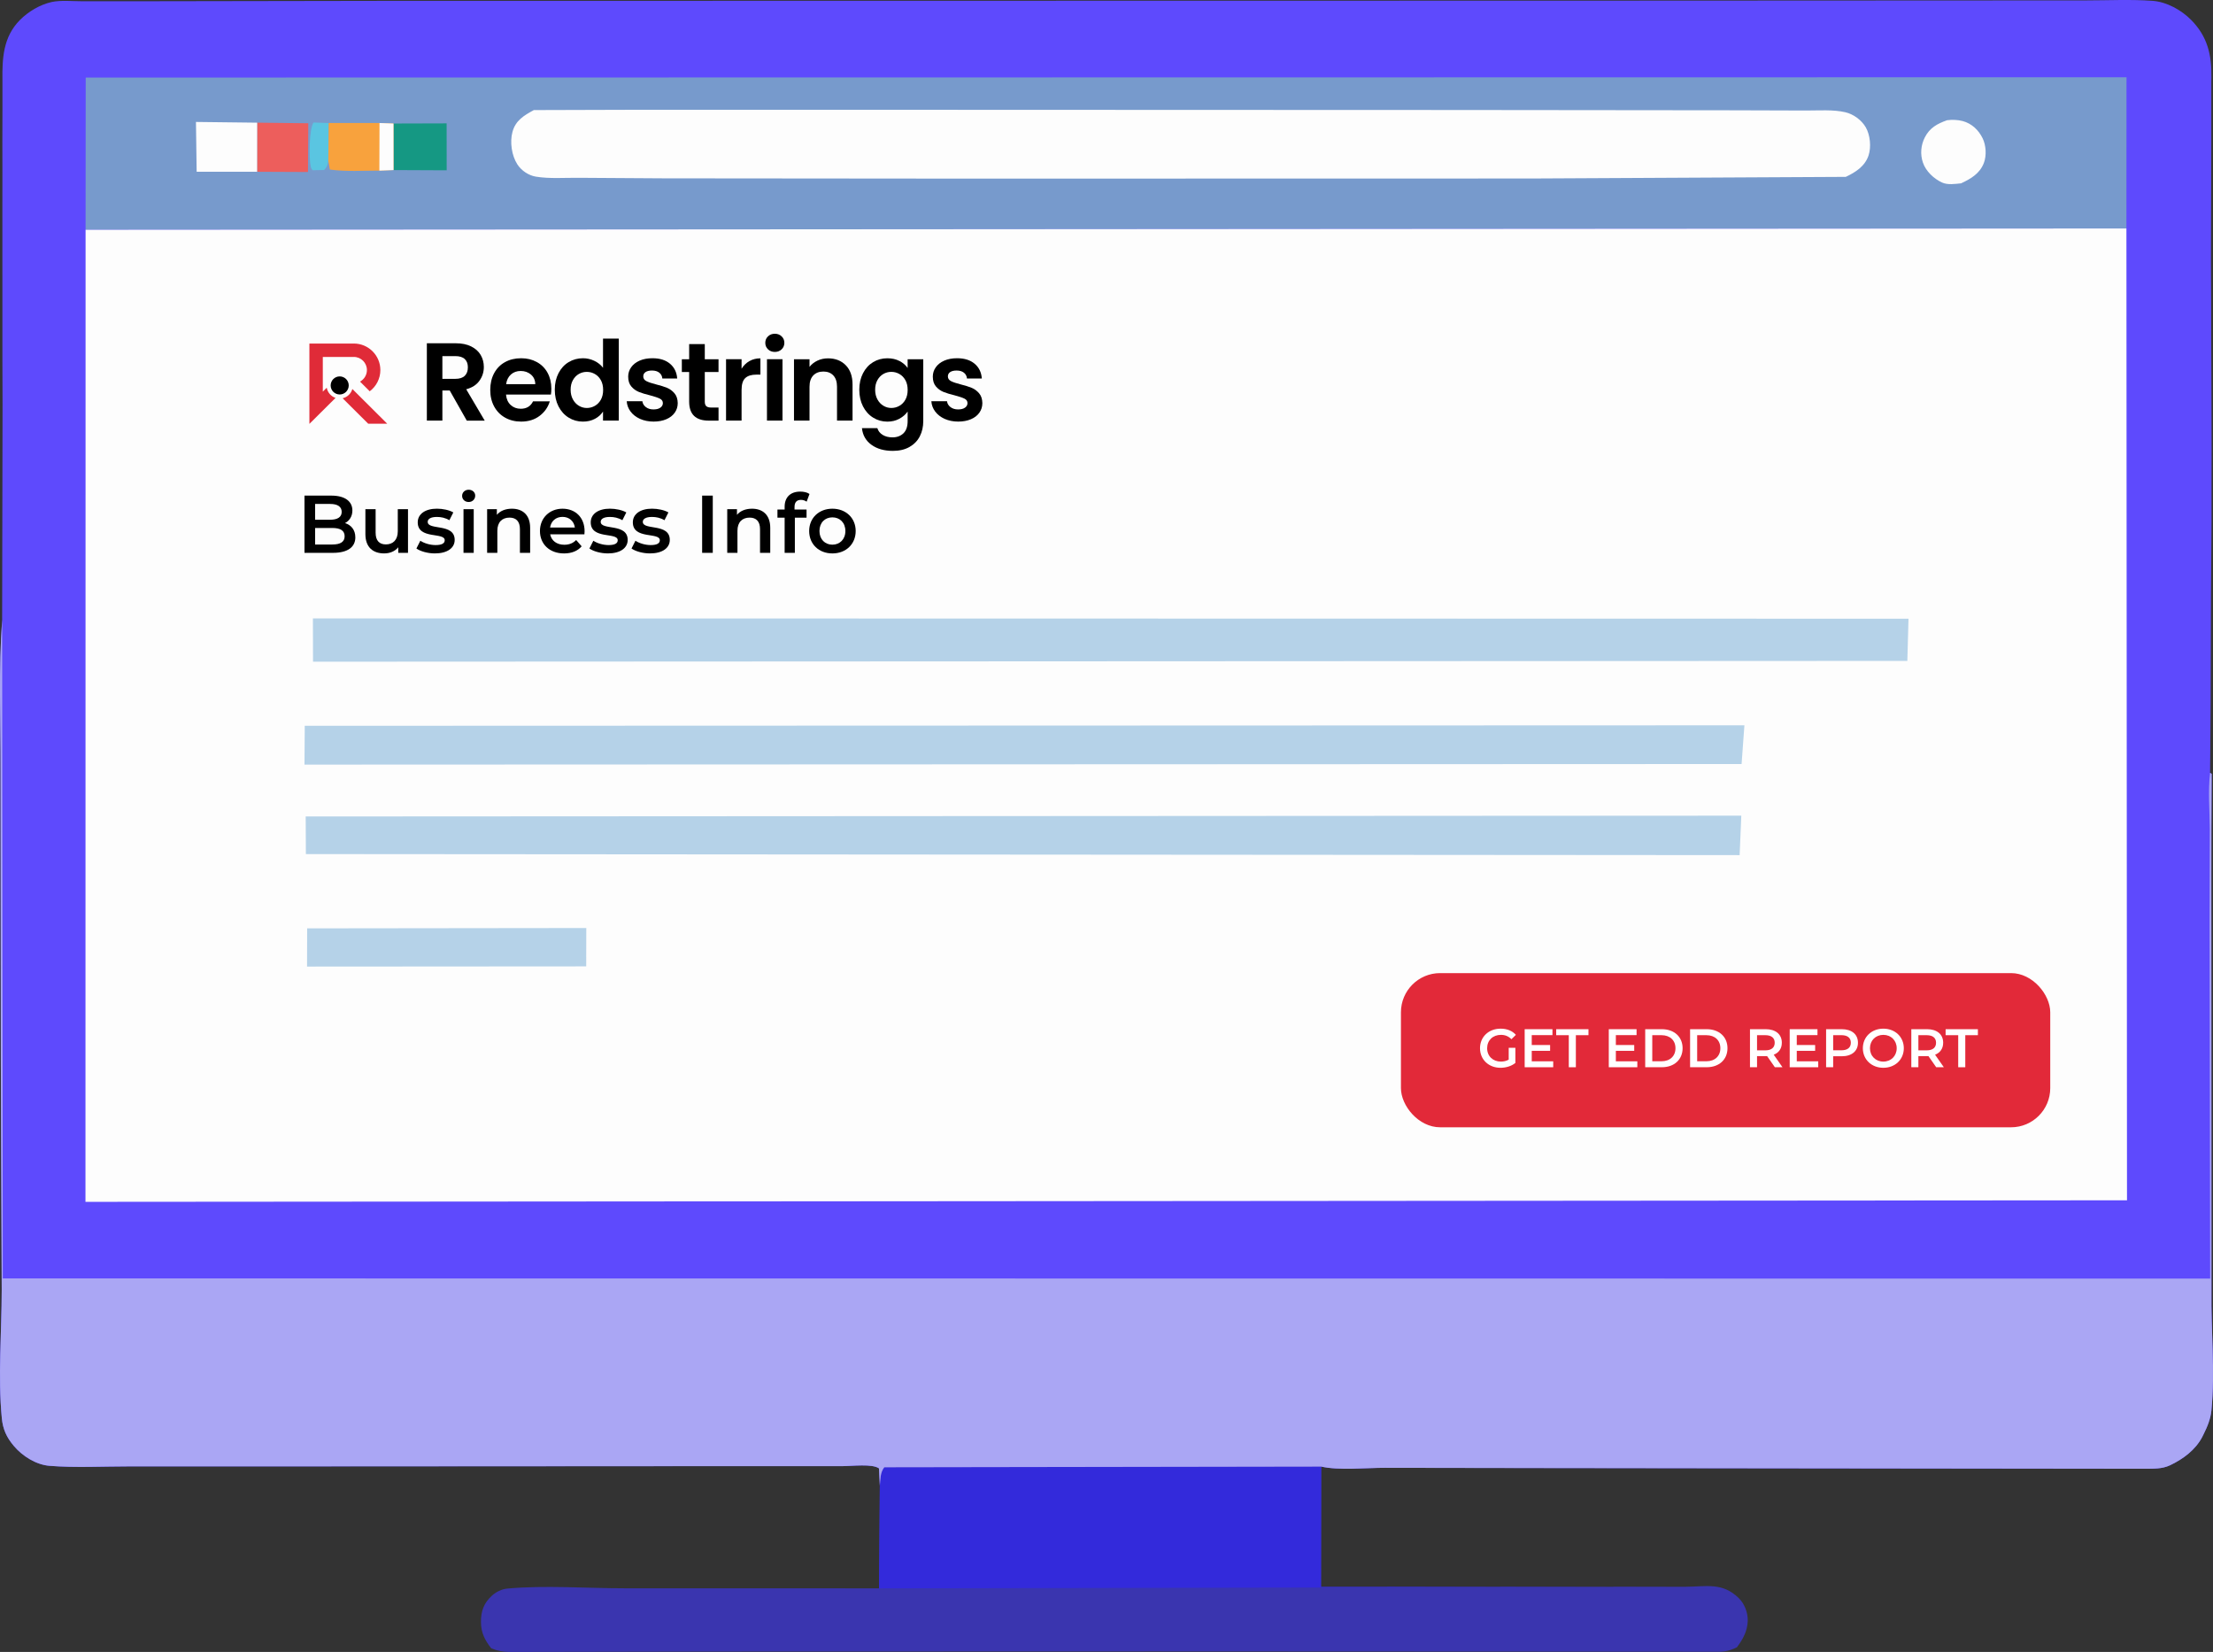 <svg xmlns="http://www.w3.org/2000/svg" xmlns:xlink="http://www.w3.org/1999/xlink" id="Layer_1" data-name="Layer 1" viewBox="0 0 1751.44 1307.25"><rect x="0" y="0" width="1751.44" height="1307.25" fill="#333333" stroke="none"/><defs><style>      .cls-1, .cls-2, .cls-3, .cls-4, .cls-5, .cls-6, .cls-7, .cls-8, .cls-9, .cls-10, .cls-11, .cls-12, .cls-13, .cls-14, .cls-15, .cls-16, .cls-17 {        stroke-width: 0px;      }      .cls-1, .cls-13 {        fill: #000;      }      .cls-2 {        fill: #b5d2e8;      }      .cls-3 {        fill: #ed5e5c;      }      .cls-4 {        fill: #f8a23d;      }      .cls-5 {        fill: #e22939;      }      .cls-6 {        fill: #159883;      }      .cls-7 {        fill: #779acc;      }      .cls-8 {        fill: none;      }      .cls-9 {        fill: #5e4afd;      }      .cls-10 {        fill: #fdfdfd;      }      .cls-11 {        fill: #332adb;      }      .cls-12 {        fill: #e02b38;      }      .cls-13 {        fill-rule: evenodd;      }      .cls-18 {        clip-path: url(#clippath);      }      .cls-14 {        fill: #aaa6f4;      }      .cls-15 {        fill: #5ac5e1;      }      .cls-16 {        fill: #fff;      }      .cls-17 {        fill: #3a35af;      }    </style><clipPath id="clippath"><rect class="cls-8" x="244.87" y="264.11" width="532.6" height="92.67"></rect></clipPath></defs><path class="cls-17" d="M696.33,1175.55c.48-5.05.26-10.38,3.53-14.49l345.78-.54-.14,95.29,288.29-.15c16.83-.11,29.3-3.69,42.26,8.91,4.67,4.53,7.34,11.59,7.17,18.06-.21,8.02-3.85,14.66-8.62,20.94l-2.18,1c-3.43,1.49-7.12,2.38-10.86,2.52l-148.49-.12-298.87-.14-345.82.1-165.55.31c-5.09-.14-9.41-.9-14.1-2.92-5.07-6.56-8.03-12.34-8.08-20.68-.05-8.55,2.12-14.92,8.62-20.9,3.26-3,7.82-5.26,12.26-5.66,29.94-2.74,62.46-.21,92.63-.22l201.52.05.64-81.37Z"></path><path class="cls-11" d="M696.33,1175.55c.48-5.05.26-10.38,3.53-14.49l345.78-.54-.14,95.29,288.29-.15-638.1,1.25.64-81.37Z"></path><path class="cls-9" d="M331.42.67l923.81-.16,300.55-.15,95.29-.05c17.31,0,35.35-.92,52.61.36,11.16.83,22.73,7.26,30.47,15.1,12.89,13.06,16.31,27.54,16.02,45.38l-.07,3.64v45.71l-.2,68-.07,29.06.15,30.51.05,27.64.12,29.85.1,28.05.07,31.2-.05,27.36v30.13l-.2,28.08-.22,30.91-.27,84.09-.44,56.19,1.22.83-.2,42.82-.05,41.4.1,325.24c-.41,30.82,2.93,63.46,0,94.01-.63,6.74-3.25,13.19-6.27,19.16l-1.05,2.11c-5.4,10.27-15.16,17.47-25.44,22.35-6.4,3.04-13.26,2.68-20.19,2.76l-474.84-.55-126.32-.19c-14.9-.05-36.33,2.25-50.47-.99l-345.78.54c-3.27,4.11-3.05,9.44-3.53,14.49l-.65-13.57c-5.29-3.84-21.46-1.78-28.82-1.79h-86.74s-363.76.2-363.76.2h-114.35c-20.59-.01-42.27,1.19-62.74-.43-10.72-.85-21.59-7.71-28.41-15.86-5.69-6.79-8.57-13.11-9.41-21.82-3.19-32.88-.11-68.27-.08-101.43l-.69-178.46-.23-234.66c.09-38.7-1.59-78.44,1.24-117.02l.34-170.53-.12-33.64-.03-125.22.03-25-.04-24.13.07-25.26v-23.34c-.24-17.61.62-34.32,13.72-47.64,6.59-6.7,15.93-12.29,25.15-14.34,7.43-1.65,16.92-.6,24.59-.63l52.67-.02,189.32-.31h24.03Z"></path><path class="cls-7" d="M67.73,181.82l.1-120.45,1615.16-.25-.07,119.66-1615.19,1.04Z"></path><path class="cls-15" d="M259.84,127.41c-.63,3.23-1.02,4.74-3.32,7.14l-9.16.17c-.78-1.16-1.06-1.41-1.44-2.97-1.46-6.04-1.24-30.42,2.24-34.8l11.99.39-.33,30.07Z"></path><path class="cls-3" d="M203.51,97.07l40.48.47-.25,38.57-40.28-.18.05-38.86Z"></path><path class="cls-6" d="M311.39,97.75l42.08-.12.05,37.14-42.09-.19-.03-36.82Z"></path><path class="cls-4" d="M260.16,97.34h40.2s11.02.4,11.02.4l.03,36.82-11.18.44c-12.84,0-26.43.93-39.14-.83l-1.26-6.77.33-30.07Z"></path><path class="cls-10" d="M300.37,97.35l11.02.4.03,36.82-11.18.44.12-37.66Z"></path><path class="cls-10" d="M203.46,135.93l-47.82-.04-.55-39.39,48.43.58-.05,38.86Z"></path><path class="cls-10" d="M1540.95,95.13c4-.51,8.54-.37,12.43.68,7.13,1.92,12.52,7.07,15.75,13.64,2.71,5.57,3.2,13.69.98,19.49-3.22,8.42-10.38,12.59-18.09,16.15-4.71.45-10.47,1.4-14.92-.61-6.57-2.98-12.89-8.93-15.23-15.79-2.27-6.6-1.66-13.79,1.51-20,3.93-7.67,9.94-10.8,17.58-13.55Z"></path><path class="cls-10" d="M422.48,87.11l83.77-.25h159.64s483.43.18,483.43.18l221.99.23,58.01.18c9.94.04,21.41-.89,31.13,1.36,6.47,1.51,12.84,6.18,16.19,11.96,3.52,6.11,4.42,15.7,2.15,22.38-2.91,8.5-10.35,13.23-17.99,16.81l-248.46,1.29-447.53.09-239.23-.21-67.47-.43c-10.94-.11-23.28.87-34.04-.92-5.82-.97-11.47-4.82-14.65-9.76-4.47-6.95-6-17.57-3.85-25.59,2.47-9.22,9.18-13.07,16.91-17.32Z"></path><path class="cls-14" d="M696.33,1175.55l-.65-13.57c-5.29-3.84-21.46-1.78-28.82-1.79h-86.74s-363.76.2-363.76.2h-114.35c-20.59-.01-42.27,1.19-62.74-.43-10.72-.85-21.59-7.71-28.41-15.86-5.69-6.79-8.57-13.11-9.41-21.82-3.19-32.88-.11-68.27-.08-101.43l-.69-178.46-.23-234.66c.09-38.7-1.59-78.44,1.24-117.02l.5,520.92,1747.01.16-.46-282.3.17-73.92c-.1-14.38-1.46-29.7.24-43.98l1.22.83-.2,42.82-.05,41.4.1,325.24c-.41,30.82,2.93,63.46,0,94.01-.63,6.74-3.25,13.19-6.27,19.16l-1.05,2.11c-5.4,10.27-15.16,17.47-25.44,22.35-6.4,3.04-13.26,2.68-20.19,2.76l-474.84-.55-126.32-.19c-14.9-.05-36.33,2.25-50.47-.99l-345.78.54c-3.27,4.11-3.05,9.44-3.53,14.49Z"></path><path class="cls-10" d="M67.73,181.82l1615.19-1.04.46,769.05-1615.74,1.22.09-769.23Z"></path><path class="cls-2" d="M243.09,734.64l220.93-.26-.08,30.34-220.93.15.08-30.22Z"></path><path class="cls-2" d="M241.94,646.09l1136.18-.62-1.32,31.22-1134.72-.83-.14-29.78Z"></path><path class="cls-2" d="M241.19,574.35l1139.39-.39-2.23,30.63-1137.37.47.2-30.71Z"></path><path class="cls-2" d="M247.64,489.36l1262.81.25-.92,33.38-1261.8.63-.08-34.27Z"></path><rect class="cls-5" x="1108.75" y="770.05" width="513.88" height="122" rx="31" ry="31"></rect><g><path class="cls-16" d="M1194.03,829.14h5.29v12c-3.14,2.54-7.53,3.83-11.78,3.83-9.33,0-16.21-6.49-16.21-15.48s6.88-15.48,16.3-15.48c5.03,0,9.25,1.68,12.09,4.9l-3.53,3.44c-2.37-2.37-5.07-3.44-8.3-3.44-6.41,0-10.92,4.34-10.92,10.58s4.52,10.58,10.88,10.58c2.15,0,4.26-.43,6.19-1.55v-9.38Z"></path><path class="cls-16" d="M1229.26,839.85v4.69h-22.58v-30.11h21.98v4.69h-16.39v7.83h14.54v4.6h-14.54v8.3h16.99Z"></path><path class="cls-16" d="M1241.6,819.17h-9.98v-4.73h25.55v4.73h-9.98v25.37h-5.59v-25.37Z"></path><path class="cls-16" d="M1295.83,839.85v4.69h-22.58v-30.11h21.98v4.69h-16.39v7.83h14.54v4.6h-14.54v8.3h16.99Z"></path><path class="cls-16" d="M1302.07,814.43h13.16c9.76,0,16.43,6.02,16.43,15.05s-6.67,15.05-16.43,15.05h-13.16v-30.11ZM1314.97,839.81c6.71,0,11.05-4.09,11.05-10.32s-4.34-10.32-11.05-10.32h-7.31v20.64h7.31Z"></path><path class="cls-16" d="M1337.59,814.43h13.16c9.76,0,16.43,6.02,16.43,15.05s-6.67,15.05-16.43,15.05h-13.16v-30.11ZM1350.5,839.81c6.71,0,11.05-4.09,11.05-10.32s-4.34-10.32-11.05-10.32h-7.31v20.64h7.31Z"></path><path class="cls-16" d="M1404.69,844.54l-6.15-8.82c-.39.04-.77.04-1.16.04h-6.8v8.77h-5.59v-30.11h12.39c7.91,0,12.82,4.04,12.82,10.71,0,4.56-2.32,7.91-6.41,9.5l6.92,9.89h-6.02ZM1397.12,819.17h-6.54v12h6.54c4.9,0,7.44-2.24,7.44-6.02s-2.54-5.98-7.44-5.98Z"></path><path class="cls-16" d="M1439.01,839.85v4.69h-22.58v-30.11h21.98v4.69h-16.39v7.83h14.54v4.6h-14.54v8.3h16.99Z"></path><path class="cls-16" d="M1470.45,825.14c0,6.62-4.9,10.71-12.82,10.71h-6.8v8.69h-5.59v-30.11h12.39c7.91,0,12.82,4.04,12.82,10.71ZM1464.81,825.14c0-3.78-2.54-5.98-7.44-5.98h-6.54v11.96h6.54c4.9,0,7.44-2.19,7.44-5.98Z"></path><path class="cls-16" d="M1474.32,829.49c0-8.9,6.88-15.48,16.21-15.48s16.21,6.54,16.21,15.48-6.88,15.48-16.21,15.48-16.21-6.58-16.21-15.48ZM1501.11,829.49c0-6.15-4.52-10.58-10.58-10.58s-10.58,4.43-10.58,10.58,4.52,10.58,10.58,10.58,10.58-4.43,10.58-10.58Z"></path><path class="cls-16" d="M1532.38,844.54l-6.15-8.82c-.39.04-.77.04-1.16.04h-6.8v8.77h-5.59v-30.11h12.39c7.91,0,12.82,4.04,12.82,10.71,0,4.56-2.32,7.91-6.41,9.5l6.92,9.89h-6.02ZM1524.81,819.17h-6.54v12h6.54c4.9,0,7.44-2.24,7.44-6.02s-2.54-5.98-7.44-5.98Z"></path><path class="cls-16" d="M1549.8,819.17h-9.98v-4.73h25.55v4.73h-9.98v25.37h-5.59v-25.37Z"></path></g><g class="cls-18"><g><path class="cls-1" d="M369.42,332.84l-13.51-23.85h-5.79v23.85h-12.29v-61.19h22.99c4.74,0,8.77.83,12.1,2.5,3.34,1.67,5.84,3.91,7.5,6.75,1.67,2.84,2.5,6.01,2.5,9.51,0,4.04-1.17,7.67-3.51,10.92-2.34,3.24-5.82,5.48-10.44,6.71l14.65,24.81h-14.21ZM350.11,299.79h10.26c3.34,0,5.82-.8,7.46-2.41,1.64-1.61,2.46-3.84,2.46-6.71s-.82-4.98-2.46-6.54c-1.64-1.55-4.12-2.33-7.46-2.33h-10.26v17.97h0Z"></path><path class="cls-1" d="M436.01,312.24h-35.53c.3,3.51,1.52,6.25,3.68,8.24,2.17,1.99,4.82,2.98,7.99,2.98,4.57,0,7.81-1.96,9.73-5.88h13.24c-1.4,4.68-4.1,8.52-8.08,11.53-3.98,3.01-8.86,4.51-14.65,4.51-4.68,0-8.88-1.04-12.59-3.11-3.71-2.07-6.61-5.01-8.69-8.81-2.08-3.8-3.11-8.18-3.11-13.15s1.03-9.44,3.07-13.23c2.05-3.8,4.91-6.72,8.6-8.76,3.68-2.04,7.92-3.07,12.73-3.07s8.76,1,12.41,2.98c3.65,1.99,6.49,4.81,8.51,8.46,2.01,3.65,3.03,7.85,3.03,12.58,0,1.76-.12,3.33-.35,4.74ZM423.64,303.99c-.06-3.16-1.2-5.68-3.42-7.58-2.23-1.9-4.94-2.85-8.16-2.85-3.04,0-5.6.93-7.68,2.76-2.08,1.84-3.35,4.4-3.82,7.67h23.07Z"></path><path class="cls-1" d="M442.02,295.32c1.96-3.8,4.64-6.72,8.03-8.76,3.39-2.04,7.16-3.07,11.32-3.07,3.15,0,6.17.69,9.03,2.06,2.87,1.37,5.15,3.2,6.85,5.48v-23.07h12.46v64.88h-12.46v-7.19c-1.53,2.4-3.65,4.33-6.41,5.78-2.75,1.46-5.94,2.2-9.56,2.2-4.1,0-7.84-1.06-11.23-3.16-3.4-2.1-6.07-5.07-8.03-8.89-1.96-3.83-2.94-8.22-2.94-13.19s.98-9.26,2.94-13.06ZM475.57,300.89c-1.17-2.13-2.75-3.77-4.74-4.91-1.99-1.14-4.12-1.71-6.41-1.71s-4.38.56-6.32,1.67c-1.93,1.11-3.5,2.73-4.69,4.87-1.2,2.13-1.8,4.67-1.8,7.58s.6,5.48,1.8,7.67c1.2,2.2,2.78,3.87,4.74,5.04,1.96,1.17,4.05,1.75,6.28,1.75s4.42-.57,6.41-1.71c1.98-1.14,3.57-2.78,4.74-4.91,1.17-2.13,1.76-4.69,1.76-7.67s-.59-5.54-1.76-7.67h-.01Z"></path><path class="cls-1" d="M506.55,331.48c-3.15-1.43-5.66-3.37-7.5-5.83-1.84-2.46-2.85-5.17-3.03-8.15h12.37c.23,1.87,1.15,3.42,2.77,4.65,1.61,1.23,3.61,1.84,6.01,1.84s4.17-.47,5.48-1.4c1.31-.94,1.97-2.13,1.97-3.6,0-1.58-.8-2.76-2.41-3.55-1.61-.79-4.17-1.65-7.68-2.58-3.63-.87-6.59-1.78-8.9-2.71-2.31-.94-4.3-2.37-5.96-4.3-1.67-1.93-2.5-4.53-2.5-7.81,0-2.68.77-5.14,2.33-7.37,1.55-2.22,3.77-3.97,6.67-5.26,2.9-1.28,6.31-1.93,10.22-1.93,5.79,0,10.41,1.44,13.86,4.34,3.45,2.9,5.35,6.79,5.71,11.7h-11.76c-.17-1.93-.98-3.47-2.41-4.6-1.43-1.14-3.35-1.71-5.75-1.71-2.23,0-3.94.41-5.14,1.23-1.2.82-1.8,1.96-1.8,3.42,0,1.64.81,2.88,2.46,3.73,1.64.84,4.18,1.71,7.63,2.58,3.51.87,6.41,1.78,8.69,2.71,2.28.94,4.25,2.38,5.92,4.34,1.67,1.96,2.53,4.54,2.58,7.76,0,2.81-.77,5.32-2.33,7.54-1.55,2.23-3.77,3.96-6.67,5.21-2.9,1.25-6.28,1.88-10.13,1.88s-7.55-.72-10.7-2.14v.02Z"></path><path class="cls-1" d="M557.79,294.36v23.5c0,1.64.4,2.83,1.18,3.55.79.73,2.12,1.1,3.99,1.1h5.71v10.35h-7.72c-10.36,0-15.53-5.02-15.53-15.07v-23.42h-5.79v-10.08h5.79v-12.02h12.37v12.02h10.87v10.08h-10.87.01Z"></path><path class="cls-1" d="M593.09,285.76c2.54-1.46,5.45-2.2,8.73-2.2v12.89h-3.24c-3.86,0-6.77.9-8.73,2.71-1.96,1.81-2.94,4.97-2.94,9.47v24.19h-12.29v-48.56h12.29v7.54c1.58-2.57,3.64-4.58,6.18-6.05h0Z"></path><path class="cls-1" d="M607.83,276.43c-1.43-1.37-2.15-3.08-2.15-5.13s.71-3.75,2.15-5.13c1.43-1.37,3.24-2.06,5.39-2.06s3.96.69,5.39,2.06c1.43,1.37,2.15,3.08,2.15,5.13s-.72,3.76-2.15,5.13c-1.43,1.37-3.24,2.06-5.39,2.06s-3.97-.68-5.39-2.06ZM619.29,284.27v48.57h-12.29v-48.57h12.29Z"></path><path class="cls-1" d="M669.38,289.05c3.57,3.65,5.35,8.75,5.35,15.3v28.49h-12.29v-26.83c0-3.85-.97-6.82-2.9-8.89-1.93-2.07-4.57-3.11-7.89-3.11s-6.07,1.04-8.03,3.11c-1.96,2.07-2.94,5.04-2.94,8.89v26.83h-12.29v-48.57h12.29v6.05c1.64-2.1,3.73-3.75,6.28-4.95,2.54-1.2,5.34-1.8,8.38-1.8,5.79,0,10.47,1.83,14.04,5.48Z"></path><path class="cls-1" d="M711.84,285.63c2.75,1.43,4.91,3.28,6.49,5.57v-6.92h12.37v48.92c0,4.5-.91,8.52-2.72,12.06-1.81,3.54-4.54,6.34-8.16,8.42-3.63,2.07-8.02,3.11-13.16,3.11-6.91,0-12.56-1.61-16.98-4.82-4.42-3.21-6.92-7.6-7.5-13.15h12.2c.64,2.22,2.03,3.98,4.17,5.31,2.14,1.31,4.72,1.97,7.76,1.97,3.57,0,6.46-1.07,8.69-3.2,2.22-2.13,3.34-5.37,3.34-9.69v-7.54c-1.58,2.28-3.76,4.18-6.54,5.7-2.78,1.51-5.95,2.28-9.52,2.28-4.1,0-7.84-1.06-11.23-3.16-3.4-2.1-6.07-5.07-8.03-8.89-1.96-3.83-2.94-8.22-2.94-13.19s.98-9.26,2.94-13.06c1.96-3.8,4.62-6.72,7.99-8.76,3.37-2.04,7.12-3.07,11.27-3.07,3.62,0,6.82.71,9.56,2.14h0ZM716.58,300.88c-1.17-2.13-2.75-3.77-4.74-4.91-1.99-1.14-4.12-1.71-6.41-1.71s-4.38.56-6.32,1.67c-1.93,1.11-3.5,2.73-4.69,4.87-1.2,2.13-1.8,4.67-1.8,7.58s.6,5.48,1.8,7.67c1.2,2.2,2.78,3.87,4.74,5.04s4.05,1.75,6.28,1.75,4.41-.57,6.41-1.71c1.98-1.14,3.57-2.78,4.74-4.91,1.17-2.13,1.76-4.69,1.76-7.67s-.59-5.54-1.76-7.67h-.01Z"></path><path class="cls-1" d="M747.64,331.48c-3.15-1.43-5.66-3.37-7.5-5.83-1.84-2.46-2.85-5.17-3.03-8.15h12.37c.23,1.87,1.15,3.42,2.77,4.65,1.61,1.23,3.61,1.84,6.01,1.84s4.17-.47,5.48-1.4c1.31-.94,1.97-2.13,1.97-3.6,0-1.58-.8-2.76-2.41-3.55-1.61-.79-4.17-1.65-7.68-2.58-3.63-.87-6.59-1.78-8.9-2.71-2.31-.94-4.3-2.37-5.96-4.3-1.67-1.93-2.5-4.53-2.5-7.81,0-2.68.77-5.14,2.33-7.37,1.55-2.22,3.77-3.97,6.67-5.26,2.9-1.28,6.31-1.93,10.22-1.93,5.79,0,10.41,1.44,13.86,4.34,3.45,2.9,5.35,6.79,5.71,11.7h-11.76c-.17-1.93-.98-3.47-2.41-4.6-1.43-1.14-3.35-1.71-5.75-1.71-2.23,0-3.94.41-5.14,1.23-1.2.82-1.8,1.96-1.8,3.42,0,1.64.81,2.88,2.46,3.73,1.64.84,4.18,1.71,7.63,2.58,3.51.87,6.41,1.78,8.69,2.71,2.28.94,4.25,2.38,5.92,4.34,1.67,1.96,2.53,4.54,2.58,7.76,0,2.81-.77,5.32-2.33,7.54-1.55,2.23-3.77,3.96-6.67,5.21-2.9,1.25-6.28,1.88-10.13,1.88s-7.55-.72-10.7-2.14v.02Z"></path><path class="cls-13" d="M268.85,312.16c-3.95,0-7.15-3.2-7.15-7.15s3.2-7.15,7.15-7.15,7.15,3.2,7.15,7.15-3.2,7.15-7.15,7.15Z"></path><path class="cls-12" d="M280.03,282.45h-24.55v27.46l3.12-3.1c.66,3.78,3.38,6.87,6.96,8.06l-20.69,20.56v-63.58h35.16c11.58,0,21,9.42,21,20.99,0,6.73-3.24,12.92-8.42,16.8l-7.68-7.67c3.3-1.78,5.46-5.28,5.46-9.14,0-5.71-4.65-10.38-10.37-10.38Z"></path><path class="cls-12" d="M278.87,307.82c-1.03,3.65-3.99,6.49-7.71,7.33l20.26,20.15h15.04l-27.6-27.48Z"></path></g></g><g><path class="cls-1" d="M281.23,425.19c0,7.76-6.08,12.29-17.73,12.29h-22.52v-45.29h21.22c10.87,0,16.69,4.59,16.69,11.78,0,4.66-2.33,8.09-5.82,9.96,4.85,1.55,8.15,5.37,8.15,11.26ZM249.4,398.79v12.49h11.91c5.82,0,9.12-2.07,9.12-6.21s-3.3-6.28-9.12-6.28h-11.91ZM272.75,424.35c0-4.53-3.43-6.54-9.77-6.54h-13.59v13.07h13.59c6.34,0,9.77-2.01,9.77-6.54Z"></path><path class="cls-1" d="M322.9,402.93v34.55h-7.7v-4.4c-2.59,3.17-6.66,4.85-11.13,4.85-8.86,0-14.88-4.85-14.88-15.27v-19.73h8.09v18.63c0,6.28,2.98,9.25,8.09,9.25,5.63,0,9.45-3.49,9.45-10.42v-17.47h8.09Z"></path><path class="cls-1" d="M329.56,434.05l3.11-6.15c3.04,2.01,7.7,3.43,12.04,3.43,5.11,0,7.25-1.42,7.25-3.82,0-6.6-21.35-.39-21.35-14.17,0-6.54,5.89-10.81,15.21-10.81,4.59,0,9.84,1.1,12.94,2.98l-3.11,6.15c-3.3-1.94-6.6-2.59-9.9-2.59-4.92,0-7.25,1.62-7.25,3.88,0,6.99,21.35.78,21.35,14.3,0,6.47-5.95,10.68-15.66,10.68-5.76,0-11.52-1.68-14.62-3.88Z"></path><path class="cls-1" d="M365.73,392.39c0-2.72,2.2-4.85,5.18-4.85s5.18,2.01,5.18,4.66c0,2.85-2.14,5.05-5.18,5.05s-5.18-2.14-5.18-4.85ZM366.83,402.93h8.09v34.55h-8.09v-34.55Z"></path><path class="cls-1" d="M419.57,417.68v19.8h-8.09v-18.76c0-6.15-3.04-9.12-8.22-9.12-5.76,0-9.64,3.49-9.64,10.42v17.47h-8.09v-34.55h7.7v4.46c2.65-3.17,6.86-4.85,11.91-4.85,8.28,0,14.43,4.72,14.43,15.14Z"></path><path class="cls-1" d="M462.53,422.8h-27.11c.97,5.05,5.18,8.28,11.19,8.28,3.88,0,6.92-1.23,9.38-3.75l4.34,4.98c-3.11,3.69-7.96,5.63-13.91,5.63-11.58,0-19.09-7.44-19.09-17.73s7.57-17.66,17.86-17.66,17.47,7.05,17.47,17.86c0,.65-.06,1.62-.13,2.39ZM435.35,417.43h19.61c-.65-4.98-4.46-8.41-9.77-8.41s-9.06,3.36-9.83,8.41Z"></path><path class="cls-1" d="M466.48,434.05l3.11-6.15c3.04,2.01,7.7,3.43,12.04,3.43,5.11,0,7.25-1.42,7.25-3.82,0-6.6-21.35-.39-21.35-14.17,0-6.54,5.89-10.81,15.21-10.81,4.59,0,9.84,1.1,12.94,2.98l-3.11,6.15c-3.3-1.94-6.6-2.59-9.9-2.59-4.92,0-7.25,1.62-7.25,3.88,0,6.99,21.35.78,21.35,14.3,0,6.47-5.95,10.68-15.66,10.68-5.76,0-11.52-1.68-14.62-3.88Z"></path><path class="cls-1" d="M499.8,434.05l3.11-6.15c3.04,2.01,7.7,3.43,12.04,3.43,5.11,0,7.25-1.42,7.25-3.82,0-6.6-21.35-.39-21.35-14.17,0-6.54,5.89-10.81,15.21-10.81,4.59,0,9.84,1.1,12.94,2.98l-3.11,6.15c-3.3-1.94-6.6-2.59-9.9-2.59-4.92,0-7.25,1.62-7.25,3.88,0,6.99,21.35.78,21.35,14.3,0,6.47-5.95,10.68-15.66,10.68-5.76,0-11.52-1.68-14.62-3.88Z"></path><path class="cls-1" d="M555.7,392.19h8.41v45.29h-8.41v-45.29Z"></path><path class="cls-1" d="M609.6,417.68v19.8h-8.09v-18.76c0-6.15-3.04-9.12-8.22-9.12-5.76,0-9.64,3.49-9.64,10.42v17.47h-8.09v-34.55h7.7v4.46c2.65-3.17,6.86-4.85,11.91-4.85,8.28,0,14.43,4.72,14.43,15.14Z"></path><path class="cls-1" d="M628.82,401.12v2.07h9.51v6.47h-9.25v27.82h-8.09v-27.82h-5.69v-6.47h5.69v-2.2c0-7.25,4.34-11.97,12.36-11.97,2.78,0,5.5.58,7.31,1.88l-2.26,6.08c-1.23-.84-2.78-1.42-4.46-1.42-3.36,0-5.11,1.88-5.11,5.56Z"></path><path class="cls-1" d="M640.4,420.21c0-10.35,7.76-17.66,18.38-17.66s18.44,7.31,18.44,17.66-7.7,17.73-18.44,17.73-18.38-7.38-18.38-17.73ZM669.06,420.21c0-6.6-4.4-10.81-10.29-10.81s-10.22,4.21-10.22,10.81,4.4,10.81,10.22,10.81,10.29-4.21,10.29-10.81Z"></path></g></svg>